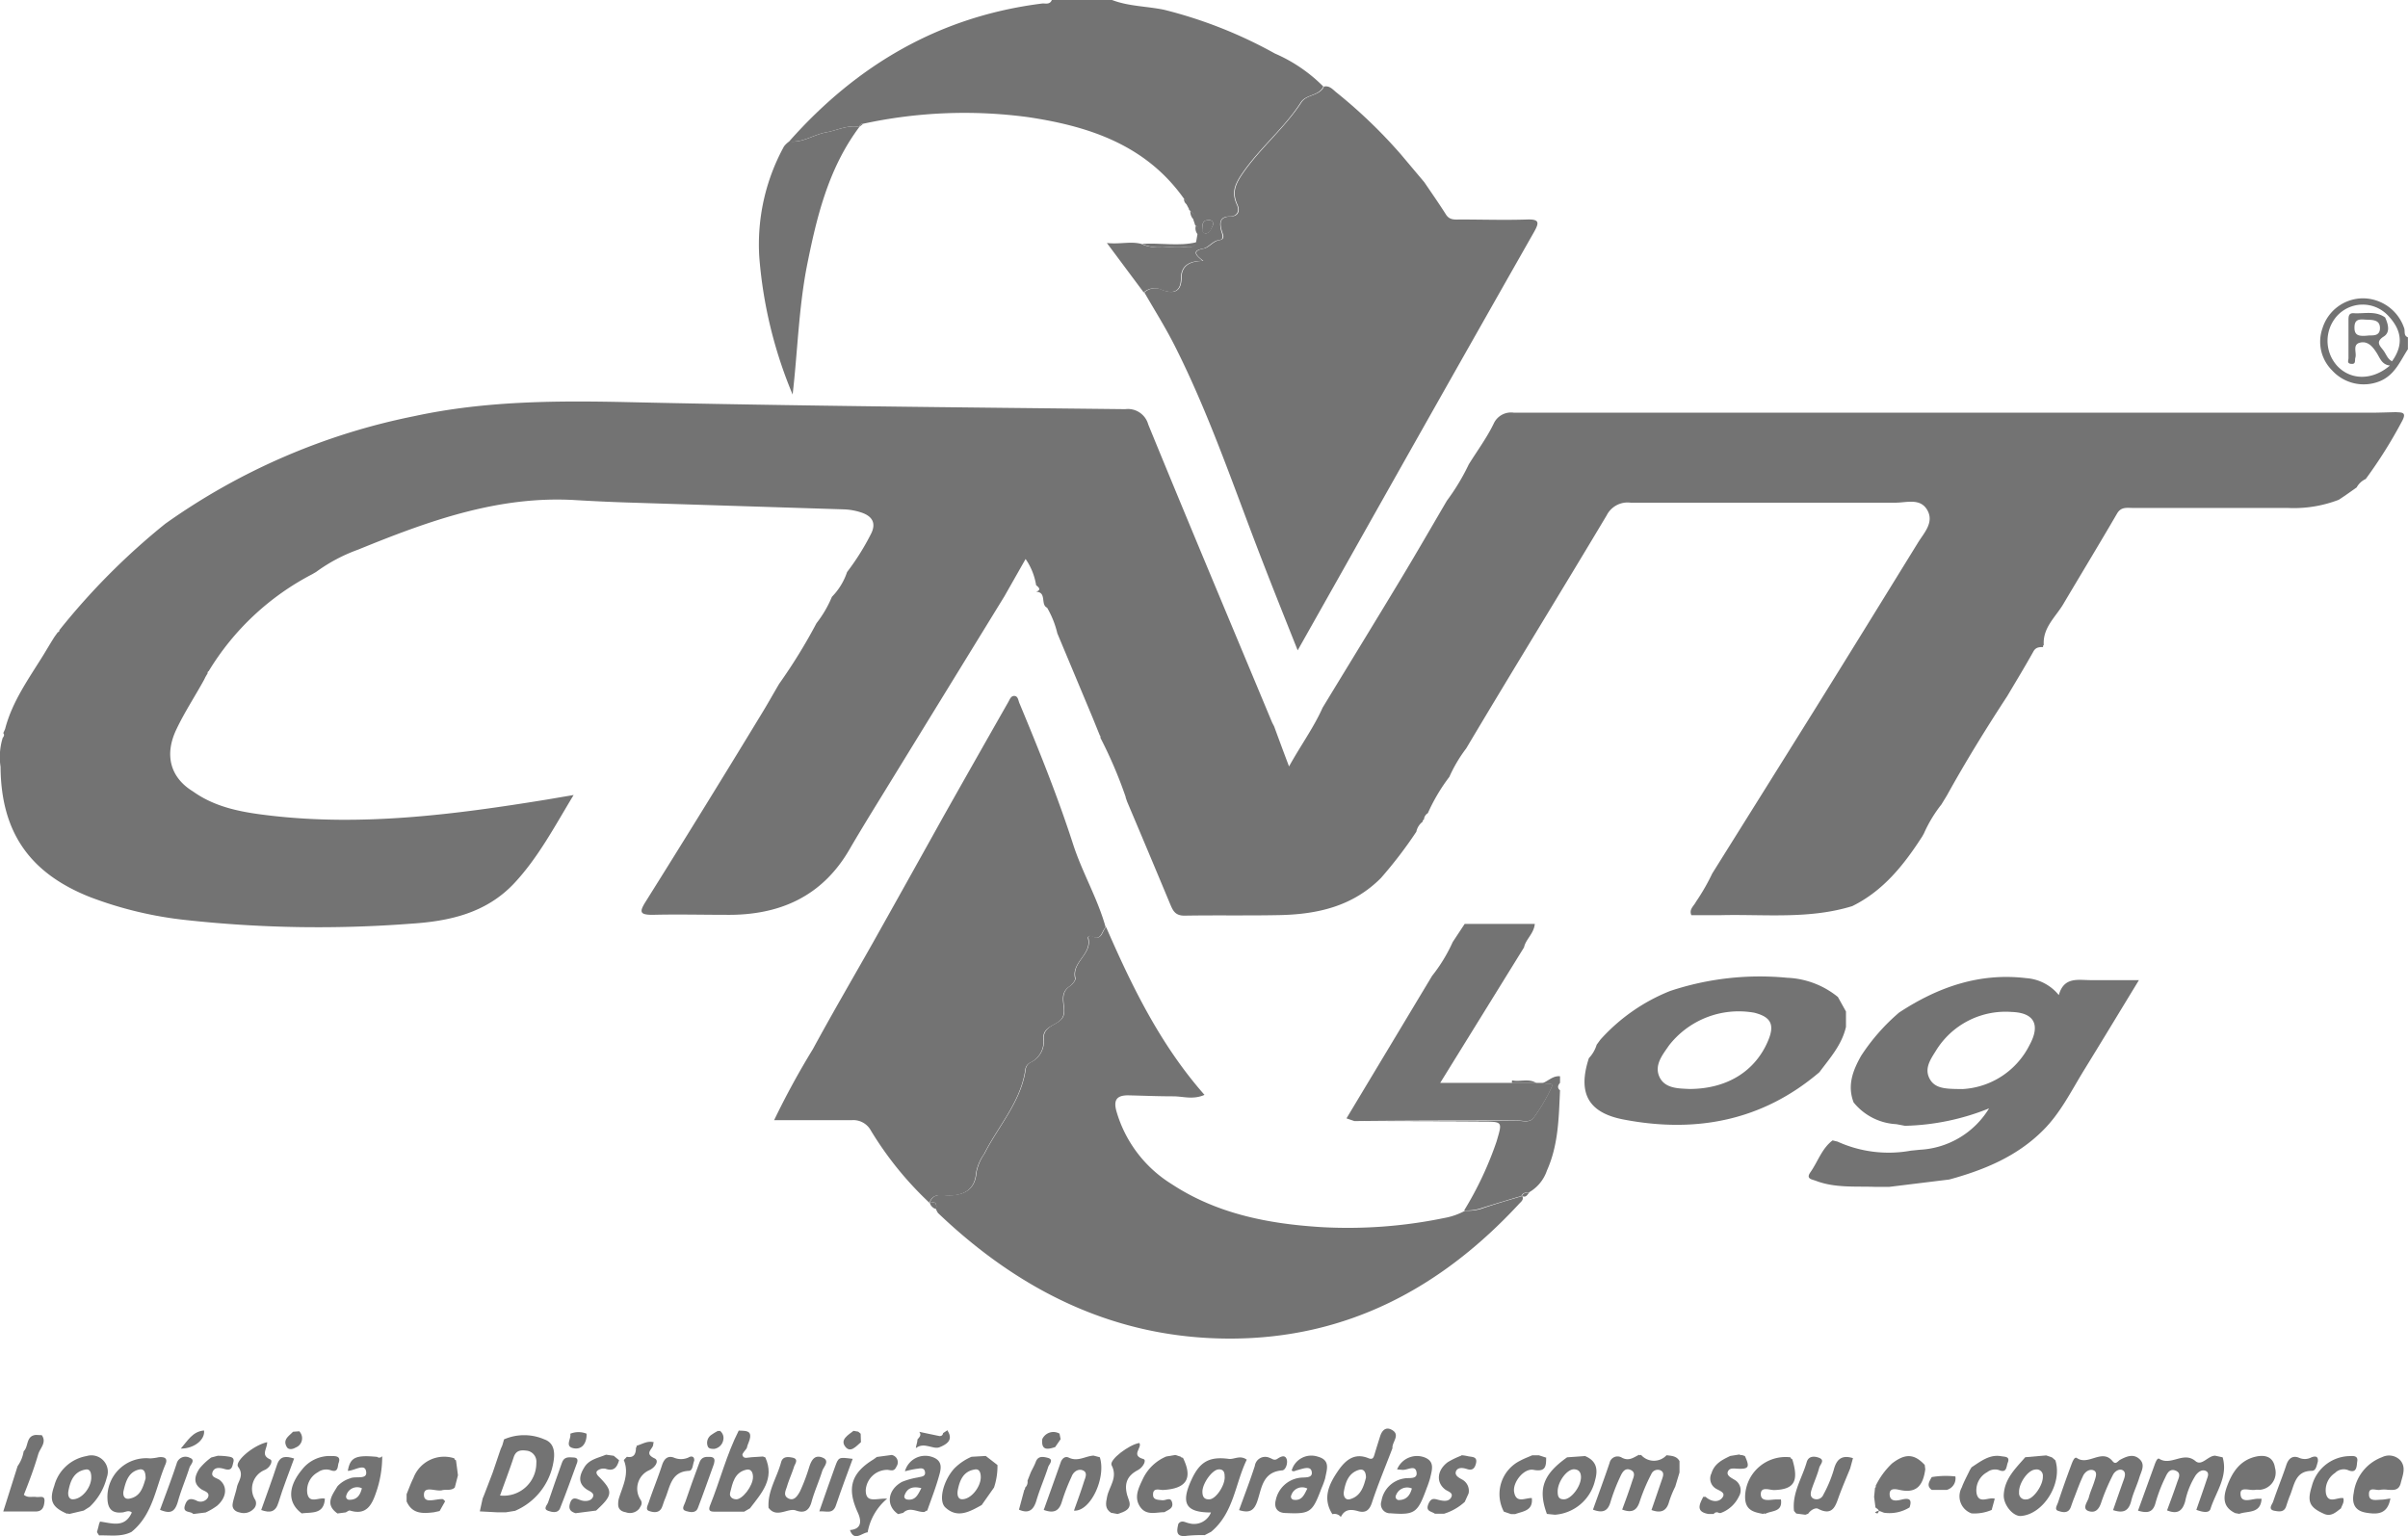 <svg xmlns="http://www.w3.org/2000/svg" viewBox="0 0 265.43 169.37"><defs><style>.cls-1{fill:#737373;}</style></defs><g id="Camada_2" data-name="Camada 2"><g id="Camada_1-2" data-name="Camada 1"><path class="cls-1" d="M130.51,21.91c-4.2-5.93-10.47-8-17.22-9a52.62,52.62,0,0,0-18.13.73.41.41,0,0,0-.45.36l0,0c-1.29-.26-2.43.38-3.64.59-1.39.24-2.6,1.18-4.08,1C94.47,7.14,103.62,1.78,114.94.38c.34,0,.8.13,1-.38h6.64c1.85.71,3.84.68,5.75,1.08A49.94,49.94,0,0,1,140.53,5.9a17.11,17.11,0,0,1,5.34,3.64c-.5,1.06-1.91.85-2.48,1.74-1.84,2.86-4.52,5-6.46,7.83-.88,1.28-1.19,2.15-.59,3.47.33.72,0,1.26-.74,1.28-1.2,0-1.19.71-1,1.56.12.42.4,1-.26,1.06s-1.11.8-1.7.92c-1.19.22-1,.63-.06,1.36-1.51,0-2.39.53-2.41,1.9,0,1.54-.88,1.77-2.1,1.31a1.78,1.78,0,0,0-2,.27l-4.06-5.45c1.43.16,2.62-.21,3.8.1,1.5.71,3.09.21,4.64.33.5,0,1.13.2,1.39-.52l.15-.85c.23-.4.24-.75-.24-1l-.22-.66c.22-.47-.06-.73-.39-1l-.08-.05v-.1l-.27-.51h0A.59.59,0,0,0,130.51,21.91Zm3.23,2.82c0-.27-.14-.45-.46-.47-.48,0-.74.19-.73.68,0,.31-.09.77.35.78S133.52,25.18,133.74,24.73Z"/><path class="cls-1" d="M262.39,42a4.71,4.71,0,0,1-5.33-1.17A4.45,4.45,0,0,1,256,36.2a4.69,4.69,0,0,1,4.49-3.31,4.82,4.82,0,0,1,4.52,3.3c.12.33-.09.81.41,1V38.5C264.57,39.8,264,41.3,262.39,42Zm.52-7c.33.73.59,1.63-.15,2.1-.91.57-.46,1-.09,1.47s.48,1,1,1.26c1.28-1.78,1.11-3.44-.48-5.08a3.83,3.83,0,0,0-5.6.1,4.12,4.12,0,0,0,0,5.45c1.49,1.64,3.9,1.67,5.85,0-.9-.09-1.1-.83-1.46-1.39s-.9-1.34-1.81-1.14-.37,1.1-.54,1.66c-.09.29.09.73-.44.69s-.32-.38-.32-.64c0-1.38,0-2.76,0-4.14,0-.42,0-.84.57-.81C260.56,34.61,261.82,34.22,262.91,35ZM261,37c.37-.07,1.35.18,1.34-.84s-1-.87-1.73-.93-1.1.1-1.08.95S260.08,37.08,261,37Z"/><path class="cls-1" d="M264.1,45.44c.59.05,1.25-.06.67,1a51.41,51.41,0,0,1-4,6.37,2.15,2.15,0,0,0-1,.93l-1.25.88-.72.48a13.8,13.8,0,0,1-5.66.9c-5.69,0-11.37,0-17.06,0-.64,0-1.28-.14-1.72.62-1.91,3.28-3.88,6.53-5.82,9.8v0c-.84,1.52-2.39,2.7-2.26,4.69a.2.2,0,0,0-.07.23c-.42,0-.82,0-1.09.52-.92,1.65-1.9,3.26-2.86,4.88h0c-2.34,3.58-4.58,7.21-6.65,10.95l-.61,1a14.89,14.89,0,0,0-1.93,3.2l-.18.32c-2,3.11-4.28,6-7.72,7.69-4.79,1.48-9.72.87-14.59,1-1.05,0-2.1,0-3.14,0-.29-.64.26-1,.5-1.47a23.71,23.71,0,0,0,1.8-3.13c3.75-6,7.51-12,11.25-18S207.61,66,211.39,59.87c.67-1.1,1.83-2.25,1.06-3.62s-2.28-.83-3.5-.83c-9.74,0-19.48,0-29.22,0a2.58,2.58,0,0,0-2.63,1.4c-5.12,8.58-10.37,17.09-15.48,25.69a15.74,15.74,0,0,0-1.86,3.14,20.16,20.16,0,0,0-2.37,4h0a.89.89,0,0,0-.43.71.2.2,0,0,0-.14.23,1.86,1.86,0,0,0-.7,1.11,48,48,0,0,1-3.91,5.11c-3.11,3.12-7,4-11.21,4.08-3.48.07-7,0-10.44.06-1.05,0-1.28-.58-1.59-1.31q-2.35-5.64-4.73-11.26l-.16-.46,0-.06a48.74,48.74,0,0,0-2.79-6.53.23.23,0,0,0-.06-.25l-.81-2-3.87-9.25A10.32,10.32,0,0,0,115.42,67c-.76-.34,0-1.71-1.21-1.76h0c.58-.2.33-.46,0-.72a7,7,0,0,0-1.16-2.89l-2.34,4.12-14.74,24c-.78,1.28-1.55,2.55-2.3,3.84-3,5.23-7.72,7.34-13.6,7.27-2.71,0-5.42-.07-8.13,0-1.41,0-1.49-.3-.79-1.42Q77.6,89.15,83.88,78.81c.69-1.12,1.33-2.27,2-3.41A60.19,60.19,0,0,0,90,68.71,12.54,12.54,0,0,0,91.7,65.8a7.12,7.12,0,0,0,1.67-2.73A27,27,0,0,0,96,58.88c.64-1.24.11-2-1.1-2.39a6.89,6.89,0,0,0-1.79-.33l-24-.76c-1.87-.06-3.75-.15-5.62-.26-8.52-.53-16.28,2.3-24,5.45a18.38,18.38,0,0,0-4.65,2.47l-.43.25,0,0A28.93,28.93,0,0,0,23,74a.18.18,0,0,0-.11.22l-.25.43-.14.29c-1,1.82-2.16,3.58-3.05,5.46-1.38,2.87-.64,5.36,1.83,6.86,2.52,1.8,5.46,2.3,8.43,2.65,10.27,1.21,20.4-.11,30.52-1.75l3-.51c-2.1,3.47-3.89,6.88-6.54,9.72-3.1,3.31-7.17,4.2-11.44,4.47a134.09,134.09,0,0,1-24.7-.4A42.22,42.22,0,0,1,9.92,98.9C3.23,96.25.11,91.7.06,84.54a7.22,7.22,0,0,1,.24-3.2c.14-.16.21-.33.06-.52l.2-.44c.77-3,2.58-5.52,4.19-8.11l.93-1.54L6,70.22c.12-.17.25-.34.37-.52a.19.19,0,0,0,.17-.22A75.64,75.64,0,0,1,18.21,57.75,71.59,71.59,0,0,1,45.67,45.88c7.86-1.7,15.77-1.72,23.75-1.54,18.21.41,36.41.57,54.62.77a2.32,2.32,0,0,1,2.53,1.69c4.5,11,9.1,21.92,13.66,32.87l.21.4v0c.5,1.36,1,2.72,1.65,4.43,1.32-2.38,2.73-4.3,3.7-6.48,2.86-4.71,5.75-9.41,8.59-14.13,1.74-2.88,3.41-5.79,5.11-8.69a24,24,0,0,0,2.41-4c.93-1.5,2-2.94,2.75-4.5a2.1,2.1,0,0,1,2.23-1.2q15.51,0,31,0h63.71C262.44,45.49,263.27,45.46,264.1,45.44Z"/><path class="cls-1" d="M167.8,131.86c.19.4-.12.62-.33.84-8.6,9.3-19,14.88-31.89,14.88-12.65,0-23.17-5.24-32.18-13.84a1.51,1.51,0,0,1-.22-.44c.09-.55,0-.9-.69-.67l0-.06c.45-1.17,1.47-.74,2.28-.78,1.78-.08,2.74-.84,2.87-2.53a5.14,5.14,0,0,1,.88-2.06c1.57-3.11,4.08-5.77,4.56-9.41a1,1,0,0,1,.48-.64,2.56,2.56,0,0,0,1.49-2.69c0-1.48,1.71-1.42,2.15-2.39s-.61-2.41.71-3.33c.3-.21.7-.67.64-.91-.43-1.77,1.85-2.63,1.43-4.38-.06-.24.15-.37.42-.23,1.08.57,1.06-.59,1.53-1,2.85,6.56,6,13,10.84,18.49-1.27.56-2.36.16-3.43.16-1.66,0-3.31-.07-5-.11-1.3,0-1.61.57-1.27,1.78a14,14,0,0,0,6.07,8c5,3.29,10.68,4.39,16.52,4.75a52.41,52.41,0,0,0,13.51-1,7.68,7.68,0,0,0,2.33-.81,5.15,5.15,0,0,0,1.78-.21C164.76,132.75,166.29,132.32,167.8,131.86Z"/><path class="cls-1" d="M121.88,102.25c-.47.38-.45,1.54-1.53,1-.27-.14-.48,0-.42.23.42,1.75-1.86,2.61-1.43,4.38.06.24-.34.7-.64.91-1.32.92-.25,2.32-.71,3.33s-2.2.91-2.15,2.39a2.56,2.56,0,0,1-1.49,2.69,1,1,0,0,0-.48.64c-.48,3.64-3,6.3-4.56,9.41a5.14,5.14,0,0,0-.88,2.06c-.13,1.69-1.09,2.45-2.87,2.53-.81,0-1.83-.39-2.28.78A37.62,37.62,0,0,1,96,124.65a2.2,2.2,0,0,0-2.13-1.15c-2.76,0-5.52,0-8.54,0a88.62,88.62,0,0,1,4.27-7.83c2.17-4,4.43-7.86,6.65-11.79Q100.11,97,104,90q3.57-6.33,7.17-12.65c.15-.28.29-.66.67-.62s.4.48.52.77c2.14,5.14,4.23,10.31,5.94,15.62C119.31,96.23,121,99.07,121.88,102.25Z"/><path class="cls-1" d="M202,125.73l.54.13a13.63,13.63,0,0,0,8.09,1l1-.1a9.51,9.51,0,0,0,7.62-4.56,26.26,26.26,0,0,1-9.27,1.92l-.95-.18a6.48,6.48,0,0,1-4.71-2.4h0c-.72-1.88-.08-3.53.83-5.14a22.16,22.16,0,0,1,4.19-4.77c4.26-2.8,8.85-4.41,14-3.79a5.07,5.07,0,0,1,3.6,1.87c.57-2.08,2.17-1.64,3.6-1.65h5.23c-2.15,3.53-4.13,6.81-6.14,10.07-1.35,2.21-2.5,4.54-4.36,6.42-2.89,2.93-6.53,4.43-10.4,5.49l-6.6.81h-1.65c-2.18-.07-4.38.13-6.47-.67-.45-.17-1.11-.21-.59-.94C200.39,128.06,200.81,126.63,202,125.73Zm14.33-5.66a8.8,8.8,0,0,0,7.38-4.85c1.2-2.19.57-3.56-1.94-3.65a9,9,0,0,0-8.4,4.31c-.59.94-1.28,1.94-.66,3.07S214.61,120.05,216.31,120.07Z"/><path class="cls-1" d="M176,115.18l.41-.56a20.52,20.52,0,0,1,7.7-5.37A31.33,31.33,0,0,1,197,107.8a9.45,9.45,0,0,1,5.59,2.12l.89,1.6,0,1.69c-.46,2-1.77,3.44-2.93,5-6.31,5.38-13.64,6.74-21.57,5.22-4-.76-5.07-3-3.84-6.77A3.71,3.71,0,0,0,176,115.18Zm10.2,4.88c4.21,0,7.34-2,8.73-5.41.7-1.71.25-2.55-1.57-3a9.74,9.74,0,0,0-9.39,3.61c-.68,1-1.66,2.15-1.05,3.47S185.11,120,186.22,120.06Z"/><path class="cls-1" d="M161.77,101.86h7.41c-.11,1.1-1,1.68-1.19,2.59v0l-9.24,14.94h11.33c.33.19,1.2-.11,1,.4a19.61,19.61,0,0,1-2,3.41c-.45.64-1.23.32-1.86.33-6,0-11.95,0-17.92.07l-.88-.3,0,0,9.43-15.7a17.66,17.66,0,0,0,2.28-3.74l1.32-2Z"/><path class="cls-1" d="M149.27,123.62c6,0,11.95,0,17.92-.07.63,0,1.41.31,1.86-.33a19.61,19.61,0,0,0,2-3.41c.21-.51-.66-.21-1-.4.64-.25,1.14-.83,1.91-.75l0,.72c-.25.29-.32.57,0,.83-.14,3-.17,6-1.44,8.83a4.4,4.4,0,0,1-2,2.43c-.33,0-.65,0-.81.38h0c-1.51.46-3,.89-4.54,1.39a5.15,5.15,0,0,1-1.78.21,37.84,37.84,0,0,0,3.57-7.59c.65-2.21.7-2.19-1.53-2.2Z"/><path class="cls-1" d="M55.56,158.69a5.57,5.57,0,0,1,4.44,0c1.12.39,1.19,1.49,1,2.53a7.11,7.11,0,0,1-4.23,5.35l-1,.16h-1l-1.88-.1.31-1.42c.08-.18.15-.36.22-.54l.88-2.29c.3-.87.59-1.75.89-2.62h0l.18-.41Zm-.44,6.19a3.6,3.6,0,0,0,4-3.6A1.22,1.22,0,0,0,58,159.93c-.66-.08-1.15,0-1.39.77C56.15,162.1,55.62,163.47,55.12,164.88Z"/><path class="cls-1" d="M184.66,163.9a11.47,11.47,0,0,0-.68,1.67c-.27,1-.87,1.3-1.94.91.39-1.12.77-2.25,1.16-3.38.13-.37.28-.79-.18-1a.77.77,0,0,0-1,.42,20.14,20.14,0,0,0-1.27,3c-.31,1-.85,1.32-1.94.91.37-1,.76-2.05,1.09-3.09.14-.44.47-1-.16-1.28s-.93.28-1.14.74a20.3,20.3,0,0,0-1.07,2.77c-.3,1.08-.9,1.26-1.94.87.62-1.73,1.25-3.43,1.83-5.15a.9.9,0,0,1,1.31-.61c.81.47,1.33,0,1.94-.29a.14.14,0,0,0,.21,0,1.89,1.89,0,0,0,2.82.05c.54.07,1.12.07,1.43.65l0,1.25Z"/><path class="cls-1" d="M245,160.67c.62,2.14-.76,3.83-1.34,5.68-.16.53-.94.34-1.56.11.38-1.11.77-2.19,1.13-3.29.12-.35.34-.8-.09-1s-.84.12-1.1.46a8.58,8.58,0,0,0-1.17,2.89c-.31,1.1-.88,1.45-2,1,.37-1,.77-2.07,1.12-3.11.15-.44.49-1-.17-1.27s-.94.3-1.14.74a16.45,16.45,0,0,0-1.07,2.78c-.28,1.12-.92,1.19-1.94.89.62-1.71,1.22-3.37,1.81-5,.11-.31.31-.86.53-.72,1.3.83,2.67-.87,4,.26.69.58,1.37-.6,2.16-.6Z"/><path class="cls-1" d="M11,167.75c1.32.17,2.76.76,3.53-1-.38-.31-.74,0-1.11,0-1.05.1-1.52-.41-1.57-1.43a4.27,4.27,0,0,1,4.69-4.53,5.29,5.29,0,0,0,.95-.13c.59-.06,1.06.07.74.8-1.08,2.55-1.37,5.52-3.73,7.43-1.15.59-2.38.35-3.58.39l-.23-.36.17-.64.08-.34A.18.18,0,0,0,11,167.75ZM16.05,163c0-.54-.08-1.07-.64-1-1.22.23-1.54,1.3-1.78,2.33-.11.44,0,1,.62.9C15.49,165,15.75,164,16.05,163Z"/><path class="cls-1" d="M129.89,168c.37-.48.77-.13,1.18-.06a2,2,0,0,0,2.41-1.19c-2.78,0-3.36-1-2.13-3.64.92-2,2-2.54,4.08-2.27.61.09,1.24-.46,2,.09-1.29,2.64-1.42,5.86-3.93,7.95h0l-.71.37a15.5,15.5,0,0,0-1.93.07C129.6,169.51,129.69,168.81,129.89,168Zm3.41-2.7c.73,0,1.79-1.61,1.69-2.55,0-.37-.09-.77-.64-.75-.71,0-1.83,1.56-1.81,2.49C132.55,165,132.73,165.33,133.3,165.3Z"/><path class="cls-1" d="M153.49,159.66c-.76,2-1.6,4-2.26,6-.29.9-.76,1.17-1.55.94s-1.47-.21-1.88.65a.88.88,0,0,0-.93-.31c-1.11-1.72-.4-3.27.57-4.7.79-1.17,1.79-2.14,3.41-1.47.47.19.56-.08.66-.42.2-.67.41-1.34.62-2s.63-1.07,1.27-.72C154.43,158.18,153.41,159,153.49,159.66Zm-2.92,3.24c0-.51-.18-1-.76-.85-1.16.34-1.5,1.36-1.68,2.41-.08.51.18,1,.73.81C150,164.93,150.32,163.89,150.57,162.9Z"/><path class="cls-1" d="M84.36,160.68c1.07,2.36-.42,3.95-1.69,5.61l-.64.37-3.31,0c-.52,0-.65-.18-.45-.69,1.1-2.73,1.82-5.61,3.16-8.25.69.05,1.56-.1,1.17,1.1l-.2.53-.09.32c-.17.26-.53.58-.47.77.14.46.61.23,1,.22l1.25-.08ZM83,162.84c0-.52-.22-.94-.76-.8-1.29.31-1.49,1.48-1.76,2.53-.1.41.19.71.67.73C81.84,165.32,83,163.82,83,162.84Z"/><path class="cls-1" d="M212.16,161.51l.06.48c-.22,1.59-.82,2.69-2.74,2.29-.4-.08-1.18-.31-1.19.42,0,.94.84.75,1.37.62.89-.21,1.09.07.83.87l.11,0-.11,0a4.2,4.2,0,0,1-2.81.59c-.34-.1-.67-.38-1,0h0l.27.08c.33-.35,0-.49-.22-.66l-.15-1.17.1-1a.15.15,0,0,0,.07-.21,8.52,8.52,0,0,1,1.8-2.47C210,160.23,211,160.26,212.16,161.51Z"/><path class="cls-1" d="M7.39,166.89c-1.64-.71-2-1.42-1.41-3.07a4.48,4.48,0,0,1,3.57-3.29,1.81,1.81,0,0,1,2.22,2.37,6.65,6.65,0,0,1-1.89,3.23l-.65.41-1.62.38-.11-.06ZM8,165.3c1.06,0,2.07-1.34,2.06-2.42,0-.48-.11-1-.7-.85-1.2.24-1.59,1.21-1.8,2.26C7.44,164.81,7.57,165.28,8,165.3Z"/><path class="cls-1" d="M246.38,166.82c-1.37-.66-1.34-1.74-.9-2.94.57-1.58,1.45-2.9,3.19-3.29,1-.22,1.92,0,2.1,1.24a1.9,1.9,0,0,1-1.67,2.42,2.68,2.68,0,0,0-.49,0c-.58.13-1.66-.39-1.64.41,0,1.13,1.12.62,1.84.58h.48c-.1,1.68-1.52,1.31-2.46,1.66Z"/><path class="cls-1" d="M48.46,166.59l-.64.14c-1.21.14-2.38.21-3-1.2v-.8c.25-.6.46-1.21.75-1.78a3.62,3.62,0,0,1,4.51-2.17.23.23,0,0,0,.18.21c.08.55.15,1.11.22,1.66L50.13,164c-.41.39-1,.18-1.4.3-.7.17-2-.55-2,.5s1.31.42,2.06.48c.07,0,.14.11.28.23Z"/><path class="cls-1" d="M174.72,160.53c1.26.53,1.45,1.45,1.1,2.68A4.91,4.91,0,0,1,171.4,167l-.89-.09c-1-2.74-.43-4.35,2.23-6.24Zm-2.33,4.77c.78,0,1.85-1.37,1.88-2.42,0-.52-.2-.85-.73-.89-.8-.05-1.84,1.36-1.84,2.44C171.7,164.91,171.77,165.31,172.39,165.3Z"/><path class="cls-1" d="M197.56,160.88c.75,2.46.2,3.33-2,3.4-.51,0-1.47-.43-1.47.45s1,.61,1.59.59h.63c.2,1.42-1,1.19-1.73,1.58l-.11-.05-.11.06c-1.08-.19-2-.42-2-1.87a4.46,4.46,0,0,1,5-4.37A.29.29,0,0,0,197.56,160.88Z"/><path class="cls-1" d="M37.2,166.86c-1.42-1-.6-2,0-3a3.14,3.14,0,0,1,1.39-.87c.61-.3,2,.23,1.75-.83-.17-.83-1.32,0-2,0,.26-1.49.86-1.77,3.23-1.54a.39.39,0,0,0,.56-.08h0a11.93,11.93,0,0,1-.69,4.05c-.47,1.38-1.09,2.51-2.89,1.94-.11,0-.29.13-.43.21Zm2.69-2.78a1.24,1.24,0,0,0-1.72.81.34.34,0,0,0,.31.46C39.34,165.37,39.7,164.86,39.89,164.08Z"/><path class="cls-1" d="M197.75,166.58c-.22-2,.89-3.6,1.4-5.38.21-.73.9-.66,1.38-.47.67.26.08.75,0,1.09-.21.8-.56,1.56-.82,2.34-.12.36-.24.82.16,1.05a.81.81,0,0,0,1.12-.43,14,14,0,0,0,1.14-2.72c.31-1.22.92-1.67,2.12-1.3l-.31,1.14c-.41,1-.84,2-1.21,3s-.65,2.33-2.33,1.44c-.3-.15-.83.15-1.09.55L199,167l-1-.13Z"/><path class="cls-1" d="M226.56,161c.82,2.56-1.35,6-3.85,6.14-.87,0-1.88-1.26-1.84-2.31.08-1.8,1.3-2.93,2.37-4.17l2.31-.2.64.22Zm-3.16,4.31c.76-.05,1.82-1.59,1.78-2.53a.69.69,0,0,0-.84-.76c-.82.05-1.84,1.55-1.78,2.53A.69.69,0,0,0,223.4,165.3Z"/><path class="cls-1" d="M128.34,166.72c-.94,0-2,.42-2.69-.63s-.11-2.11.35-3.09a5,5,0,0,1,2.55-2.42l1-.17.6.19a.24.24,0,0,0,.24.11c1.12,2.28.41,3.42-2.2,3.56-.41,0-1.12-.29-1.09.54,0,.57.56.54,1,.59s.93-.42,1.1.25-.43.8-.83,1.06Z"/><path class="cls-1" d="M109.57,164l-1.36,1.93c-1.31.73-2.67,1.51-4,.27-.81-.74-.22-3,1-4.32a6,6,0,0,1,1.88-1.27l1.57-.09,1.29,1A7.42,7.42,0,0,1,109.57,164ZM106,165.29c1,.06,2.09-1.32,2.11-2.41,0-.49-.14-1-.71-.86-1.22.21-1.61,1.19-1.82,2.24C105.48,164.79,105.59,165.26,106,165.29Z"/><path class="cls-1" d="M121.23,160.66c.72,2.22-1,6-2.85,5.89.39-1.1.78-2.15,1.11-3.21.14-.43.47-1.05-.21-1.26-.5-.16-1,.25-1.16.72a21.55,21.55,0,0,0-1.07,2.76c-.3,1-.85,1.33-2,.91.63-1.76,1.26-3.5,1.87-5.25.16-.45.51-.7.88-.52,1,.49,1.82-.16,2.73-.22Z"/><path class="cls-1" d="M99,166.93c-1.38-.92-1.18-2.69.44-3.56a8.35,8.35,0,0,1,1.73-.48c.34-.1.88-.06.79-.61s-.59-.37-.94-.34a11.16,11.16,0,0,0-1.27.27,2.32,2.32,0,0,1,3-1.58c1.31.44.94,1.46.69,2.33-.35,1.21-.81,2.39-1.23,3.58a.54.54,0,0,0-.29.15c-.79.08-1.61-.64-2.36.1Zm2.53-2.87c-.94-.22-1.55,0-1.83.83-.08.22.09.42.35.44C100.93,165.42,101.19,164.78,101.56,164.06Z"/><path class="cls-1" d="M93.69,168.69c1.42-.12,1.21-1.17.87-1.92-1.22-2.65-.78-4.33,1.69-5.85.14-.09.27-.19.4-.29l1.64-.22a.82.82,0,0,1,.53,1.27c-.26.59-.58.41-1,.37a2.39,2.39,0,0,0-2.39,2.25c0,1.49,1.16.86,2.36.93a6.26,6.26,0,0,0-2.15,3.71C95,169,94.16,170,93.69,168.69Z"/><path class="cls-1" d="M4.61,158.23c.57.82-.21,1.44-.4,2.11-.44,1.52-1,3-1.58,4.46.46.38.92.17,1.34.24s1-.24.93.51c-.05.52-.18,1.11-1,1.09-1.14,0-2.29,0-3.54,0l1.58-5A3.87,3.87,0,0,0,2.61,160c.56-.52.23-1.7,1.35-1.8Z"/><path class="cls-1" d="M188.9,166.92l-.56,0c-1.47-.24-1-1.09-.59-1.9a.73.73,0,0,0,.25,0c.61.56,1.45.67,1.87.07s-.49-.76-.86-1.06a1.29,1.29,0,0,1-.36-1.59c.32-1.07,1.18-1.49,2.07-1.92l1-.16.14.06.16,0,.32.11c.54,1.18.43,1.43-.67,1.4-.44,0-1-.16-1.2.29s.34.69.69.91a1.32,1.32,0,0,1,.52,1.85,3.57,3.57,0,0,1-1.72,1.71l-.29.12h0l-.09,0-.1,0A.4.4,0,0,0,188.9,166.92Z"/><path class="cls-1" d="M24,160.5a7.93,7.93,0,0,1,1,.06c.35.06.87.06.73.62s-.17,1-.94.79c-.45-.14-1.08-.27-1.33.25-.31.69.48.69.81,1,.82.71.7,1.89-.34,2.79a7.18,7.18,0,0,1-1.26.74l-1.37.17c-.27-.36-1.23-.06-.9-1,.25-.72.62-.75,1.22-.5a.94.94,0,0,0,1.3-.32c.26-.57-.37-.68-.71-.9-1-.67-.72-1.52-.23-2.28a6.93,6.93,0,0,1,1.3-1.23Z"/><path class="cls-1" d="M161.12,160.44a4.63,4.63,0,0,1,.65.1c.43.11,1.11,0,.93.78-.13.55-.39.85-1,.64-.4-.13-1-.23-1.2.23s.3.73.67.93a1.41,1.41,0,0,1,.71,1.53l-.42.93a6,6,0,0,1-2.29,1.31h-1c-.38-.28-1.09-.24-.7-1.12.32-.71.69-.5,1.17-.39s1.07.2,1.33-.31-.39-.63-.69-.87c-1-.78-.88-2.12.31-3a9.07,9.07,0,0,1,1.47-.71Z"/><path class="cls-1" d="M63.45,166.83c-.65-.19-.83-.55-.57-1.22s.76-.33,1.17-.2,1.08.13,1.3-.35-.38-.64-.72-.88c-1-.72-.73-1.59-.2-2.44s1.52-1,2.37-1.36h0l.85.12.59.49c-.22.76-.55,1.27-1.5.94a1.1,1.1,0,0,0-.91.23c-.2.2,0,.48.23.69,1.54,1.57,1.49,2-.35,3.69Z"/><path class="cls-1" d="M72,159.32c-.11.49-1,.93.16,1.47.54.25.06,1-.57,1.29a2.22,2.22,0,0,0-1,3.24c.32.46,0,.76-.12,1a1.32,1.32,0,0,1-1.48.41c-.46-.08-.84-.3-.85-.85a2.4,2.4,0,0,1,.07-.65c.42-1.39,1.19-2.73.55-4.26l.34-.36c.8.16,1-.35,1-1a.18.18,0,0,0,.06-.21c.63-.18,1.21-.59,1.91-.39A.58.58,0,0,0,72,159.32Z"/><path class="cls-1" d="M122.48,166.79c-.72-.45-.59-1.08-.45-1.76.22-1.14,1.22-2.11.5-3.49-.31-.58,1.93-2.28,3.06-2.45.35.51-1,1.37.45,1.77.38.11-.05.93-.6,1.21-1.38.71-1.62,1.76-1,3.34.36,1-.52,1.27-1.25,1.51Z"/><path class="cls-1" d="M217.32,161.77c1-.65,2-1.46,3.28-1.22.37.07,1,0,.71.72-.16.41-.1,1.13-.88.84a1.4,1.4,0,0,0-1.39.2,2.26,2.26,0,0,0-1.16,2.36c.27,1.18,1.28.36,2,.56l-.34,1.24a4.83,4.83,0,0,1-2.22.38,2,2,0,0,1-1.08-2.85c.24-.66.59-1.28.89-1.92Z"/><path class="cls-1" d="M256.22,166.92c-1.66-.73-1.93-1.35-1.39-3.07a4.39,4.39,0,0,1,4-3.31c.42,0,1.15-.16,1,.62-.07.45,0,1.38-1.06.9a1.34,1.34,0,0,0-1.38.33,2.28,2.28,0,0,0-1,2.29c.28,1.16,1.27.36,1.91.49.13.45-.14.77-.26,1.13C257.53,166.67,257,167.24,256.22,166.92Z"/><path class="cls-1" d="M170.43,160.65c0,.94,0,1.67-1.4,1.4-1.05-.2-2.31,1.38-2.13,2.44.22,1.31,1.22.64,1.95.67.16,1.43-1,1.45-1.83,1.77l-.46,0-.47-.16-.32-.11a4.11,4.11,0,0,1,1.8-5.62c.42-.23.88-.4,1.32-.59l.75,0,.77.25Z"/><path class="cls-1" d="M113.62,162.33c.19-.4.41-.77.56-1.18.25-.65.79-.55,1.25-.44.81.18.22.71.12,1-.4,1.25-.94,2.47-1.31,3.73-.3,1-.82,1.49-1.92,1l.59-2.19a.18.18,0,0,0,.07-.22.85.85,0,0,0,.28-.78Z"/><path class="cls-1" d="M104.46,157.75c.68,1.07-.21,1.53-.9,1.81s-1.67-.6-2.57.07c-.13.09.15-.59.14-.93.21-.25.48-.48.2-.84l0,0,2.24.47c.25,0,.35-.12.39-.33l0,0,.48-.32Z"/><path class="cls-1" d="M215.54,162.78a1.32,1.32,0,0,1-.94,1.48h-1.67c-.62-.46-.25-.94,0-1.41A9.27,9.27,0,0,1,215.54,162.78Z"/><path class="cls-1" d="M22.49,157.71c.14,1-1.07,2-2.56,2C20.67,158.86,21.22,157.82,22.49,157.71Z"/><path class="cls-1" d="M116.31,159.54c-.82.27-1.56.41-1.42-.88a1.35,1.35,0,0,1,1.9-.6l.12.61Z"/><path class="cls-1" d="M64.65,158.06a1.83,1.83,0,0,1,0,.33c-.08.83-.55,1.42-1.37,1.29-1.1-.18-.28-1.06-.42-1.61A2.41,2.41,0,0,1,64.65,158.06Z"/><path class="cls-1" d="M94.9,159c-.52.44-1.16,1.25-1.74.48s.35-1.28.92-1.73l.52.09.27.23Z"/><path class="cls-1" d="M33,157.8l.1.14a1.09,1.09,0,0,1-.51,1.65c-.33.21-.83.28-1-.1-.44-.79.27-1.17.71-1.64Z"/><path class="cls-1" d="M79.35,157.74a1,1,0,0,1,.38,1,1.21,1.21,0,0,1-1,1c-.28,0-.6,0-.71-.27a1.06,1.06,0,0,1,.43-1.3,5.4,5.4,0,0,1,.7-.42A.21.21,0,0,0,79.35,157.74Z"/><path class="cls-1" d="M102.49,132.63c.67-.23.78.12.69.67A1,1,0,0,1,102.49,132.63Z"/><path class="cls-1" d="M167.76,131.85c.16-.36.48-.37.81-.38C168.35,131.71,168.21,132.1,167.76,131.85Z"/><path class="cls-1" d="M148.41,123.35l0,0Z"/><path class="cls-1" d="M126.14,32.24a1.78,1.78,0,0,1,2-.27c1.22.46,2.08.23,2.1-1.31,0-1.37.9-1.87,2.41-1.9-1-.73-1.13-1.14.06-1.36.59-.12,1-.81,1.7-.92s.38-.64.26-1.06c-.23-.85-.24-1.52,1-1.56.77,0,1.07-.56.74-1.28-.6-1.32-.29-2.19.59-3.47,1.94-2.81,4.62-5,6.46-7.83.57-.89,2-.68,2.48-1.74.65-.13,1,.37,1.42.69A55.81,55.81,0,0,1,154.4,17L157,20.09c.8,1.18,1.62,2.35,2.38,3.55.41.66,1,.56,1.61.56,2.43,0,4.87.08,7.3,0,1.43-.05,1.39.34.78,1.42q-10.35,18.22-20.63,36.5l-5.4,9.58c-1.42-3.57-2.7-6.76-3.95-10-3.07-7.92-5.77-16-9.61-23.59C128.48,36.12,127.27,34.2,126.14,32.24Z"/><path class="cls-1" d="M87,15.59c1.48.19,2.69-.75,4.08-1,1.21-.21,2.35-.85,3.64-.59C91.28,18.61,90,24,88.91,29.5c-.88,4.65-1,9.37-1.54,14A49.09,49.09,0,0,1,83.7,28.4a22.43,22.43,0,0,1,2.72-12.26A2.6,2.6,0,0,1,87,15.59Z"/><path class="cls-1" d="M131.91,26.7c-.26.72-.89.56-1.39.52-1.55-.12-3.14.38-4.64-.33C127.89,26.74,129.91,27.19,131.91,26.7Z"/><path class="cls-1" d="M131.82,24.88c.48.22.47.57.24,1A1,1,0,0,1,131.82,24.88Z"/><path class="cls-1" d="M131.21,23.23c.33.26.61.52.39,1A1.23,1.23,0,0,1,131.21,23.23Z"/><path class="cls-1" d="M130.51,21.91a.59.59,0,0,1,.36.66A.71.71,0,0,1,130.51,21.91Z"/><path class="cls-1" d="M130.87,22.57l.27.51Z"/><path class="cls-1" d="M94.71,14a.41.41,0,0,1,.45-.36Z"/><path class="cls-1" d="M133.74,24.73c-.22.45-.3,1-.84,1s-.35-.47-.35-.78c0-.49.25-.71.73-.68C133.6,24.28,133.76,24.46,133.74,24.73Z"/><path class="cls-1" d="M232.92,166.49c.4-1.15.78-2.24,1.17-3.33.14-.38.27-.84-.1-1.06s-.89.11-1.08.5a22.48,22.48,0,0,0-1.28,3c-.24.77-.64,1.25-1.4,1s-.15-1,0-1.44c.15-.64.45-1.24.64-1.87.13-.41.37-1-.11-1.19s-1,.23-1.17.67c-.36.75-.63,1.53-.93,2.3-.15.36-.27.73-.4,1.09-.28.76-.95.56-1.4.41s-.09-.64,0-.94c.45-1.37.93-2.72,1.43-4.06.13-.34.35-1,.63-.83,1.28.9,2.78-1.09,3.95.36.34.42.57,0,.81-.15.71-.38,1.47-.71,2.15-.09s.2,1.35,0,2c-.27.9-.7,1.75-.92,2.66C234.63,166.59,234.05,166.86,232.92,166.49Z"/><path class="cls-1" d="M263.49,165.21c-.32,1.74-1.41,1.78-2.7,1.56s-1.56-1.09-1.34-2.19a4.86,4.86,0,0,1,3.13-3.93,1.71,1.71,0,0,1,2,.35c.67.78.26,1.66.05,2.51s-.81.77-1.43.74a2.81,2.81,0,0,0-.82,0c-.45.12-1.3-.41-1.25.53,0,.76.79.58,1.32.56C262.76,165.34,263.07,165.27,263.49,165.21Z"/><path class="cls-1" d="M255.49,161.16c-.13.39-.19,1-.65,1-1.82,0-1.93,1.52-2.41,2.7-.17.4-.3.82-.44,1.24-.23.65-.78.55-1.25.47-.81-.14-.28-.71-.18-1,.45-1.35,1-2.67,1.44-4,.25-.82.76-1.14,1.44-.84a1.55,1.55,0,0,0,1.35-.06C255.19,160.52,255.57,160.51,255.49,161.16Z"/><path class="cls-1" d="M17.64,166.46c.62-1.7,1.27-3.38,1.83-5.09a1,1,0,0,1,1.42-.66c.71.24.12.75,0,1.08-.39,1.25-.92,2.46-1.27,3.72S18.74,166.9,17.64,166.46Z"/><path class="cls-1" d="M166.69,119.41a.33.33,0,0,1,0-.3c.88.19,1.83-.25,2.67.3Z"/><path class="cls-1" d="M29.45,159c0,.76-.75,1.43.34,1.9.32.14,0,.92-.65,1.18a2.25,2.25,0,0,0-1,3.29.85.85,0,0,1-.2,1,1.49,1.49,0,0,1-1.51.38c-.5-.09-.85-.41-.79-.91s.35-1.26.48-1.9.82-1.3.13-2.22C25.83,161.14,27.88,159.35,29.45,159Z"/><path class="cls-1" d="M33.27,166.86c-1.57-1.16-1.56-2.91,0-4.81a3.88,3.88,0,0,1,3.32-1.52c.39,0,1,0,.75.72-.15.35,0,1.16-.87.85a1.53,1.53,0,0,0-1.42.21,2.27,2.27,0,0,0-1.17,2.36c.23,1.15,1.26.39,1.93.56-.1,1.76-1.45,1.47-2.53,1.62Z"/><path class="cls-1" d="M28.79,166.48c.59-1.67,1.2-3.31,1.75-5,.34-1,1-.95,1.88-.68-.58,1.62-1.22,3.19-1.71,4.81C30.38,166.73,29.77,166.82,28.79,166.48Z"/><path class="cls-1" d="M142.38,162.12a2.25,2.25,0,0,1,2.86-1.53c1.47.39,1,1.45.83,2.4a8.79,8.79,0,0,1-.4,1.08c-1,2.66-1.22,2.87-3.95,2.74-.82,0-1.34-.49-1.09-1.44a3.11,3.11,0,0,1,2.61-2.44c.53-.09,1.53.11,1.34-.72-.15-.64-1-.27-1.6-.12C142.77,162.14,142.59,162.3,142.38,162.12Zm1.74,2a1.26,1.26,0,0,0-1.78.72.35.35,0,0,0,.25.51C143.54,165.49,143.77,164.75,144.12,164.09Z"/><path class="cls-1" d="M136.58,166.49c.6-1.67,1.22-3.26,1.74-4.88a1.15,1.15,0,0,1,1.61-.89c.3.09.51.36.88.11s.81-.45,1,0-.09,1.25-.47,1.28c-2.2.17-2.26,2-2.76,3.43C138.22,166.56,137.72,166.84,136.58,166.49Z"/><path class="cls-1" d="M76.52,161.05c-.17.4-.14,1.09-.58,1.11-2,.09-2.08,1.81-2.64,3.1-.13.3-.21.62-.34.93-.31.7-1,.54-1.43.39s-.1-.67,0-1c.45-1.35,1-2.67,1.43-4,.22-.7.6-1.12,1.29-.89a2,2,0,0,0,1.64,0C76.16,160.51,76.57,160.52,76.52,161.05Z"/><path class="cls-1" d="M78.7,161.39c-.58,1.59-1.15,3.25-1.78,4.88-.24.61-.89.44-1.31.32-.58-.17-.18-.64-.07-1,.5-1.45,1-2.88,1.55-4.33.21-.61.64-.67,1.17-.64S78.82,160.93,78.7,161.39Z"/><path class="cls-1" d="M84.72,166.28c-.15-1.86.93-3.38,1.38-5.07.18-.66.76-.6,1.23-.51.76.15.31.67.2,1-.23.73-.56,1.44-.78,2.18-.13.44-.47,1,.15,1.32s1-.26,1.28-.77a20.29,20.29,0,0,0,1-2.63c.24-.76.57-1.45,1.46-1.11s.16,1,0,1.47c-.36,1.16-.87,2.27-1.19,3.44-.27,1-.86,1.25-1.72.93s-2.12.89-3-.28Z"/><path class="cls-1" d="M90.31,166.63c.61-1.74,1.16-3.34,1.74-4.93.39-1.07.4-1.06,1.94-.86-.62,1.7-1.26,3.38-1.83,5.08C91.82,167,91.09,166.56,90.31,166.63Z"/><path class="cls-1" d="M63.62,161.24c-.62,1.69-1.22,3.39-1.89,5.06-.24.58-.9.41-1.31.27-.6-.21-.09-.65,0-.94.48-1.45,1-2.88,1.51-4.33.24-.74.77-.64,1.32-.61C63.61,160.71,63.72,160.9,63.62,161.24Z"/><path class="cls-1" d="M154,162a2.37,2.37,0,0,1,2.92-1.36c1.29.43.93,1.41.72,2.32a10.76,10.76,0,0,1-.37,1.09c-1,2.72-1.27,3-4,2.79a1,1,0,0,1-1-1.33,3,3,0,0,1,2.51-2.51c.51-.11,1.51.15,1.36-.7s-1-.19-1.58-.25Zm1.64,2.11a1.3,1.3,0,0,0-1.75.72.36.36,0,0,0,.34.55C155.06,165.35,155.44,164.83,155.64,164.07Z"/></g></g></svg>